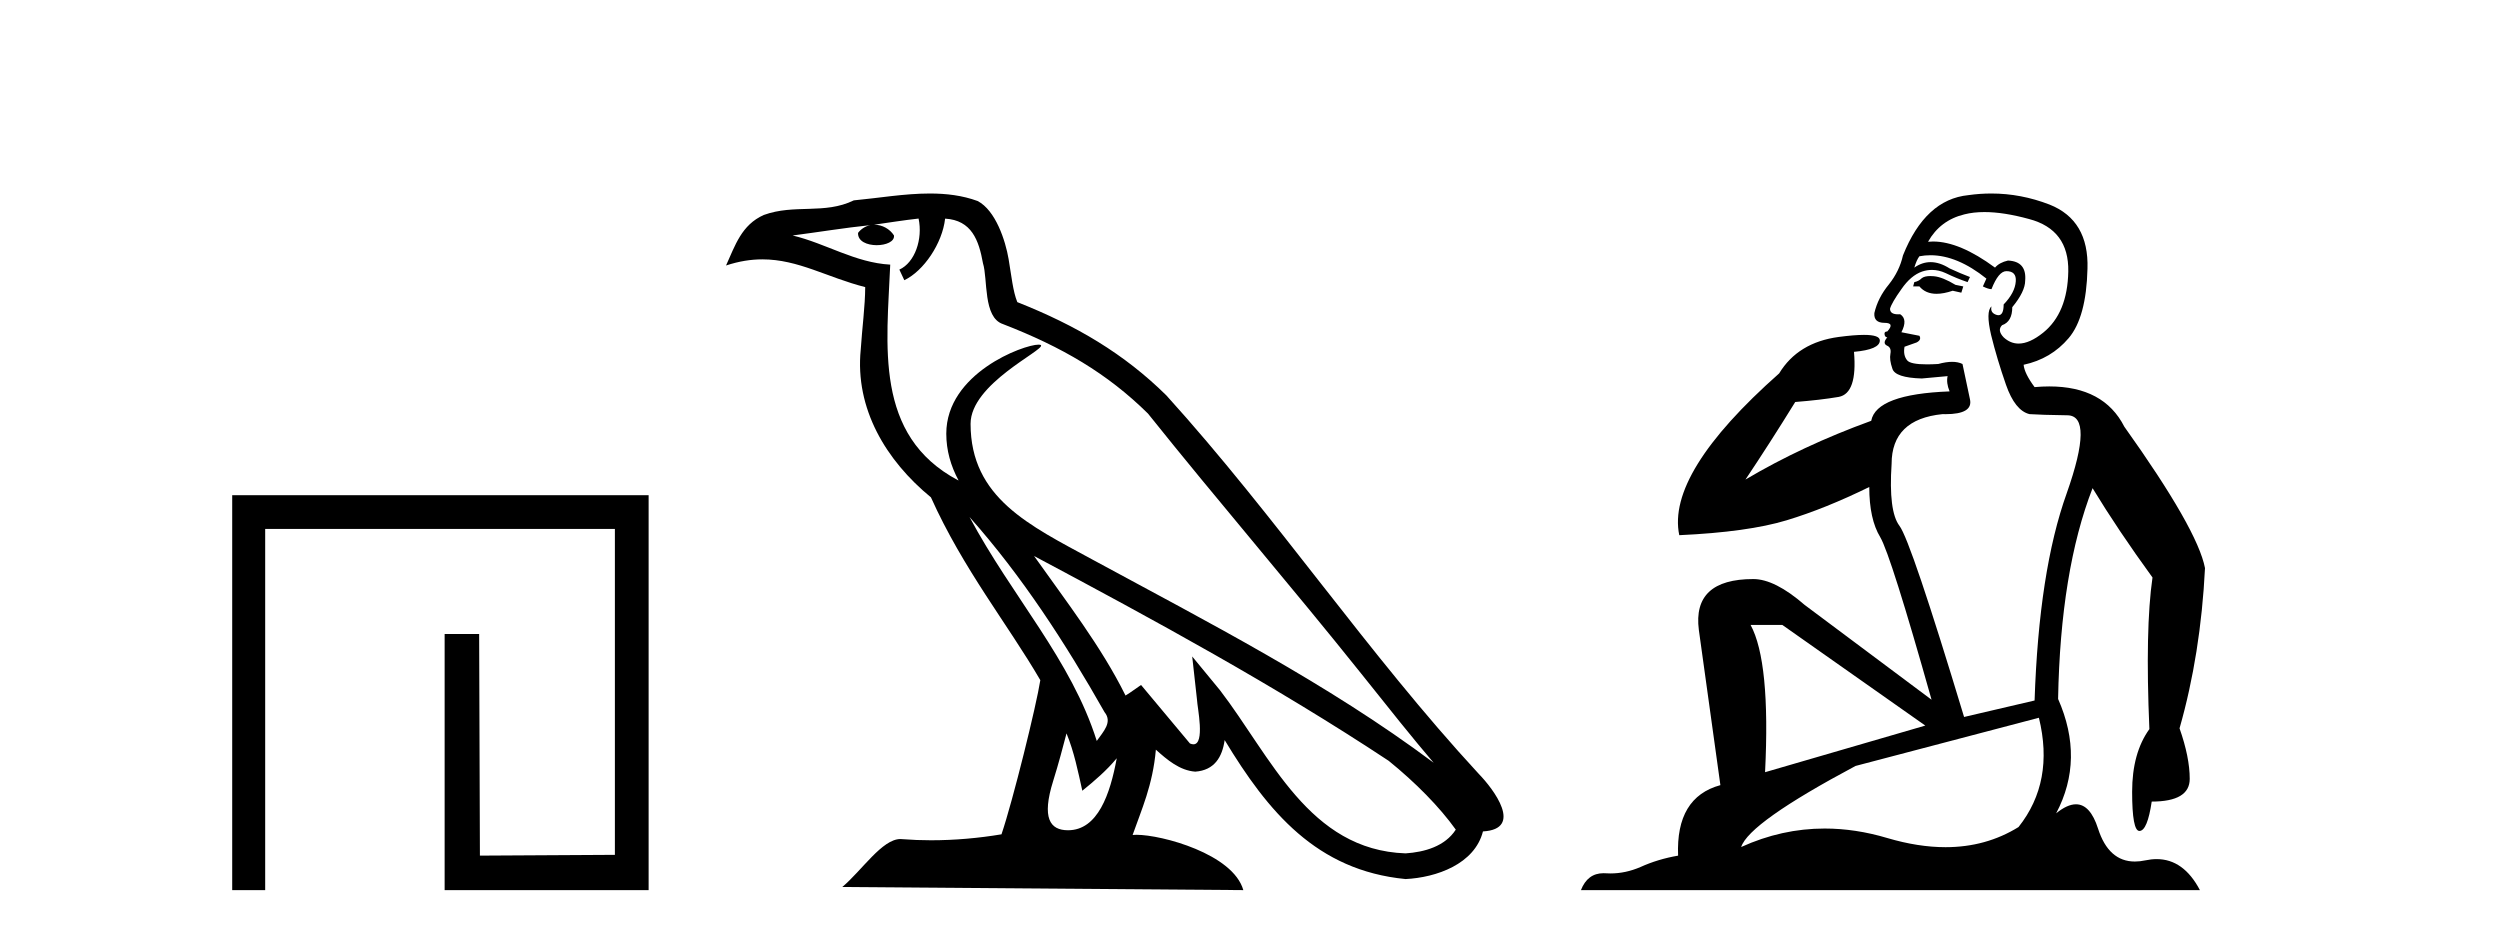 <?xml version='1.0' encoding='UTF-8' standalone='yes'?><svg xmlns='http://www.w3.org/2000/svg' xmlns:xlink='http://www.w3.org/1999/xlink' width='109.0' height='41.0' ><path d='M 10.124 21.59 L 10.124 38.809 L 11.562 38.809 L 11.562 23.061 L 26.809 23.061 L 26.809 37.271 L 20.924 37.305 L 20.891 27.642 L 19.386 27.642 L 19.386 38.809 L 28.28 38.809 L 28.28 21.59 Z' style='fill:#000000;stroke:none' /><path d='M 42.27 22.54 L 42.27 22.54 C 44.564 25.118 46.464 28.06 48.157 31.048 C 48.513 31.486 48.112 31.888 47.819 32.305 C 46.703 28.763 44.136 26.03 42.27 22.54 ZM 40.05 9.529 C 40.241 10.422 39.889 11.451 39.212 11.755 L 39.428 12.217 C 40.274 11.815 41.086 10.612 41.207 9.532 C 42.362 9.601 42.677 10.47 42.858 11.479 C 43.074 12.168 42.855 13.841 43.728 14.13 C 46.309 15.129 48.281 16.285 50.051 18.031 C 53.106 21.852 56.299 25.552 59.354 29.376 C 60.541 30.865 61.626 32.228 62.508 33.257 C 57.868 29.789 52.684 27.136 47.599 24.38 C 44.896 22.911 42.317 21.71 42.317 18.477 C 42.317 16.738 45.522 15.281 45.389 15.055 C 45.378 15.035 45.341 15.026 45.282 15.026 C 44.625 15.026 41.258 16.274 41.258 18.907 C 41.258 19.637 41.453 20.313 41.792 20.944 C 41.787 20.944 41.782 20.943 41.777 20.943 C 38.084 18.986 38.67 15.028 38.814 11.538 C 37.279 11.453 36.015 10.616 34.558 10.267 C 35.688 10.121 36.815 9.933 37.948 9.816 L 37.948 9.816 C 37.735 9.858 37.541 9.982 37.411 10.154 C 37.393 10.526 37.814 10.69 38.224 10.69 C 38.624 10.69 39.014 10.534 38.977 10.264 C 38.796 9.982 38.466 9.799 38.128 9.799 C 38.118 9.799 38.108 9.799 38.099 9.799 C 38.662 9.719 39.413 9.599 40.05 9.529 ZM 46.5 31.976 C 46.831 32.78 47.002 33.632 47.189 34.476 C 47.727 34.04 48.249 33.593 48.69 33.06 L 48.69 33.06 C 48.403 34.623 47.866 36.199 46.565 36.199 C 45.777 36.199 45.412 35.667 45.917 34.054 C 46.155 33.293 46.345 32.566 46.5 31.976 ZM 45.086 24.242 L 45.086 24.242 C 50.352 27.047 55.566 29.879 60.546 33.171 C 61.719 34.122 62.764 35.181 63.472 36.172 C 63.002 36.901 62.109 37.152 61.283 37.207 C 57.068 37.06 55.418 32.996 53.191 30.093 L 51.98 28.622 L 52.189 30.507 C 52.203 30.846 52.551 32.452 52.033 32.452 C 51.988 32.452 51.938 32.44 51.881 32.415 L 49.75 29.865 C 49.522 30.015 49.308 30.186 49.073 30.325 C 48.016 28.187 46.469 26.196 45.086 24.242 ZM 40.541 8.437 C 39.435 8.437 38.301 8.636 37.226 8.736 C 35.944 9.361 34.645 8.884 33.3 9.373 C 32.329 9.809 32.057 10.693 31.655 11.576 C 32.227 11.386 32.748 11.308 33.239 11.308 C 34.806 11.308 36.067 12.097 37.723 12.518 C 37.72 13.349 37.59 14.292 37.528 15.242 C 37.271 17.816 38.628 20.076 40.589 21.685 C 41.994 24.814 43.938 27.214 45.358 29.655 C 45.188 30.752 44.168 34.89 43.665 36.376 C 42.679 36.542 41.627 36.636 40.593 36.636 C 40.175 36.636 39.761 36.62 39.354 36.588 C 39.323 36.584 39.291 36.582 39.26 36.582 C 38.462 36.582 37.585 37.945 36.724 38.673 L 54.209 38.809 C 53.763 37.233 50.656 36.397 49.552 36.397 C 49.489 36.397 49.432 36.399 49.382 36.405 C 49.772 35.29 50.258 34.243 50.396 32.686 C 50.884 33.123 51.432 33.595 52.115 33.644 C 52.95 33.582 53.289 33.011 53.395 32.267 C 55.287 35.396 57.402 37.951 61.283 38.327 C 62.624 38.261 64.295 37.675 64.657 36.25 C 66.436 36.149 65.131 34.416 64.471 33.737 C 59.631 28.498 55.635 22.517 50.852 17.238 C 49.01 15.421 46.93 14.192 44.355 13.173 C 44.163 12.702 44.1 12.032 43.975 11.295 C 43.839 10.491 43.41 9.174 42.626 8.765 C 41.958 8.519 41.255 8.437 40.541 8.437 Z' style='fill:#000000;stroke:none' /><path d='M 84.162 12.036 Q 83.908 12.036 83.789 12.129 Q 83.652 12.266 83.464 12.3 L 83.413 12.488 L 83.686 12.488 Q 83.956 12.81 84.435 12.81 Q 84.743 12.81 85.138 12.676 L 85.514 12.761 L 85.599 12.488 L 85.258 12.419 Q 84.694 12.078 84.318 12.044 Q 84.235 12.036 84.162 12.036 ZM 86.521 9.246 Q 87.36 9.246 88.469 9.55 Q 90.211 10.011 90.177 11.839 Q 90.143 13.649 89.084 14.503 Q 88.49 14.98 88.013 14.98 Q 87.653 14.98 87.359 14.708 Q 87.068 14.401 87.29 14.179 Q 87.735 14.025 87.735 13.393 Q 88.298 12.71 88.298 12.232 Q 88.367 11.395 87.547 11.36 Q 87.171 11.446 86.983 11.668 Q 85.44 10.53 84.281 10.53 Q 84.17 10.53 84.062 10.541 L 84.062 10.541 Q 84.592 9.601 85.651 9.345 Q 86.042 9.246 86.521 9.246 ZM 84.168 11.128 Q 85.335 11.128 86.607 12.146 L 86.453 12.488 Q 86.693 12.607 86.829 12.607 Q 87.137 11.822 87.478 11.822 Q 87.922 11.822 87.888 12.266 Q 87.854 12.761 87.359 13.274 Q 87.359 13.743 87.131 13.743 Q 87.102 13.743 87.068 13.735 Q 86.761 13.649 86.829 13.359 L 86.829 13.359 Q 86.573 13.581 86.812 14.606 Q 87.068 15.648 87.461 16.775 Q 87.854 17.902 88.486 18.056 Q 88.981 18.09 90.143 18.107 Q 91.304 18.124 90.109 21.506 Q 88.896 24.888 88.708 30.542 L 85.634 31.26 Q 83.311 23.573 82.815 22.924 Q 82.337 22.292 82.474 20.225 Q 82.474 18.278 84.694 18.056 Q 84.758 18.058 84.819 18.058 Q 86.036 18.058 85.89 17.407 Q 85.753 16.741 85.565 15.87 Q 85.377 15.776 85.113 15.776 Q 84.848 15.776 84.506 15.87 Q 84.233 15.886 84.014 15.886 Q 83.301 15.886 83.157 15.716 Q 82.969 15.494 83.037 15.118 L 83.567 14.93 Q 83.789 14.811 83.686 14.64 L 82.901 14.486 Q 83.191 13.923 82.849 13.701 Q 82.8 13.704 82.756 13.704 Q 82.405 13.704 82.405 13.461 Q 82.474 13.205 82.901 12.607 Q 83.311 12.01 83.806 11.839 Q 84.019 11.768 84.233 11.768 Q 84.532 11.768 84.831 11.907 Q 85.326 12.146 85.787 12.3 L 85.89 12.078 Q 85.48 11.924 85.002 11.702 Q 84.569 11.429 84.173 11.429 Q 83.803 11.429 83.464 11.668 Q 83.567 11.326 83.686 11.173 Q 83.925 11.128 84.168 11.128 ZM 77.708 27.246 L 83.943 31.635 L 76.957 33.668 Q 77.196 28.851 76.325 27.246 ZM 88.896 31.294 Q 89.579 34.078 88.008 36.059 Q 86.59 36.937 84.825 36.937 Q 83.634 36.937 82.286 36.538 Q 80.896 36.124 79.557 36.124 Q 77.686 36.124 75.915 36.93 Q 76.256 35.871 80.902 33.395 L 88.896 31.294 ZM 86.821 8.437 Q 86.324 8.437 85.821 8.508 Q 83.943 8.696 82.969 11.138 Q 82.815 11.822 82.354 12.402 Q 81.876 12.983 81.722 13.649 Q 81.688 14.076 82.166 14.076 Q 82.627 14.076 82.286 14.452 Q 82.149 14.452 82.166 14.572 Q 82.183 14.708 82.286 14.708 Q 82.064 14.965 82.269 15.067 Q 82.474 15.152 82.422 15.426 Q 82.371 15.682 82.508 16.075 Q 82.627 16.468 83.789 16.502 L 84.916 16.399 L 84.916 16.399 Q 84.848 16.69 85.002 17.065 Q 81.807 17.185 81.585 18.347 Q 78.579 19.44 76.102 20.909 Q 77.144 19.354 78.272 17.527 Q 79.365 17.441 80.168 17.305 Q 80.988 17.151 80.834 15.34 Q 81.961 15.238 81.961 14.845 Q 81.961 14.601 81.268 14.601 Q 80.846 14.601 80.168 14.691 Q 78.391 14.93 77.571 16.28 Q 72.652 20.635 73.216 23.334 Q 76.205 23.197 77.896 22.685 Q 79.587 22.173 81.5 21.233 Q 81.5 22.634 81.978 23.42 Q 82.439 24.205 84.216 30.508 L 78.682 26.374 Q 77.384 25.247 76.444 25.247 Q 73.78 25.247 74.07 27.468 L 75.009 34.232 Q 73.062 34.761 73.165 37.306 Q 72.276 37.46 71.525 37.802 Q 70.876 38.082 70.214 38.082 Q 70.109 38.082 70.005 38.075 Q 69.958 38.072 69.912 38.072 Q 69.217 38.072 68.929 38.809 L 95.916 38.809 Q 95.205 37.457 94.03 37.457 Q 93.795 37.457 93.542 37.511 Q 93.299 37.563 93.081 37.563 Q 91.935 37.563 91.475 36.128 Q 91.136 35.067 90.513 35.067 Q 90.133 35.067 89.648 35.461 Q 90.894 33.104 89.733 30.474 Q 89.835 24.888 91.236 21.284 Q 92.346 23.112 93.849 25.179 Q 93.525 27.399 93.713 31.789 Q 92.961 32.831 92.961 34.522 Q 92.961 36.23 93.279 36.23 Q 93.283 36.23 93.286 36.23 Q 93.627 36.213 93.815 34.949 Q 95.472 34.949 95.472 33.958 Q 95.472 33.019 95.028 31.755 Q 95.95 28.527 96.138 24.769 Q 95.814 23.078 92.62 18.603 Q 91.727 16.848 89.348 16.848 Q 89.041 16.848 88.708 16.878 Q 88.264 16.28 88.23 15.904 Q 89.426 15.648 90.194 14.742 Q 90.963 13.837 91.014 11.719 Q 91.082 9.601 89.357 8.918 Q 88.111 8.437 86.821 8.437 Z' style='fill:#000000;stroke:none' /></svg>